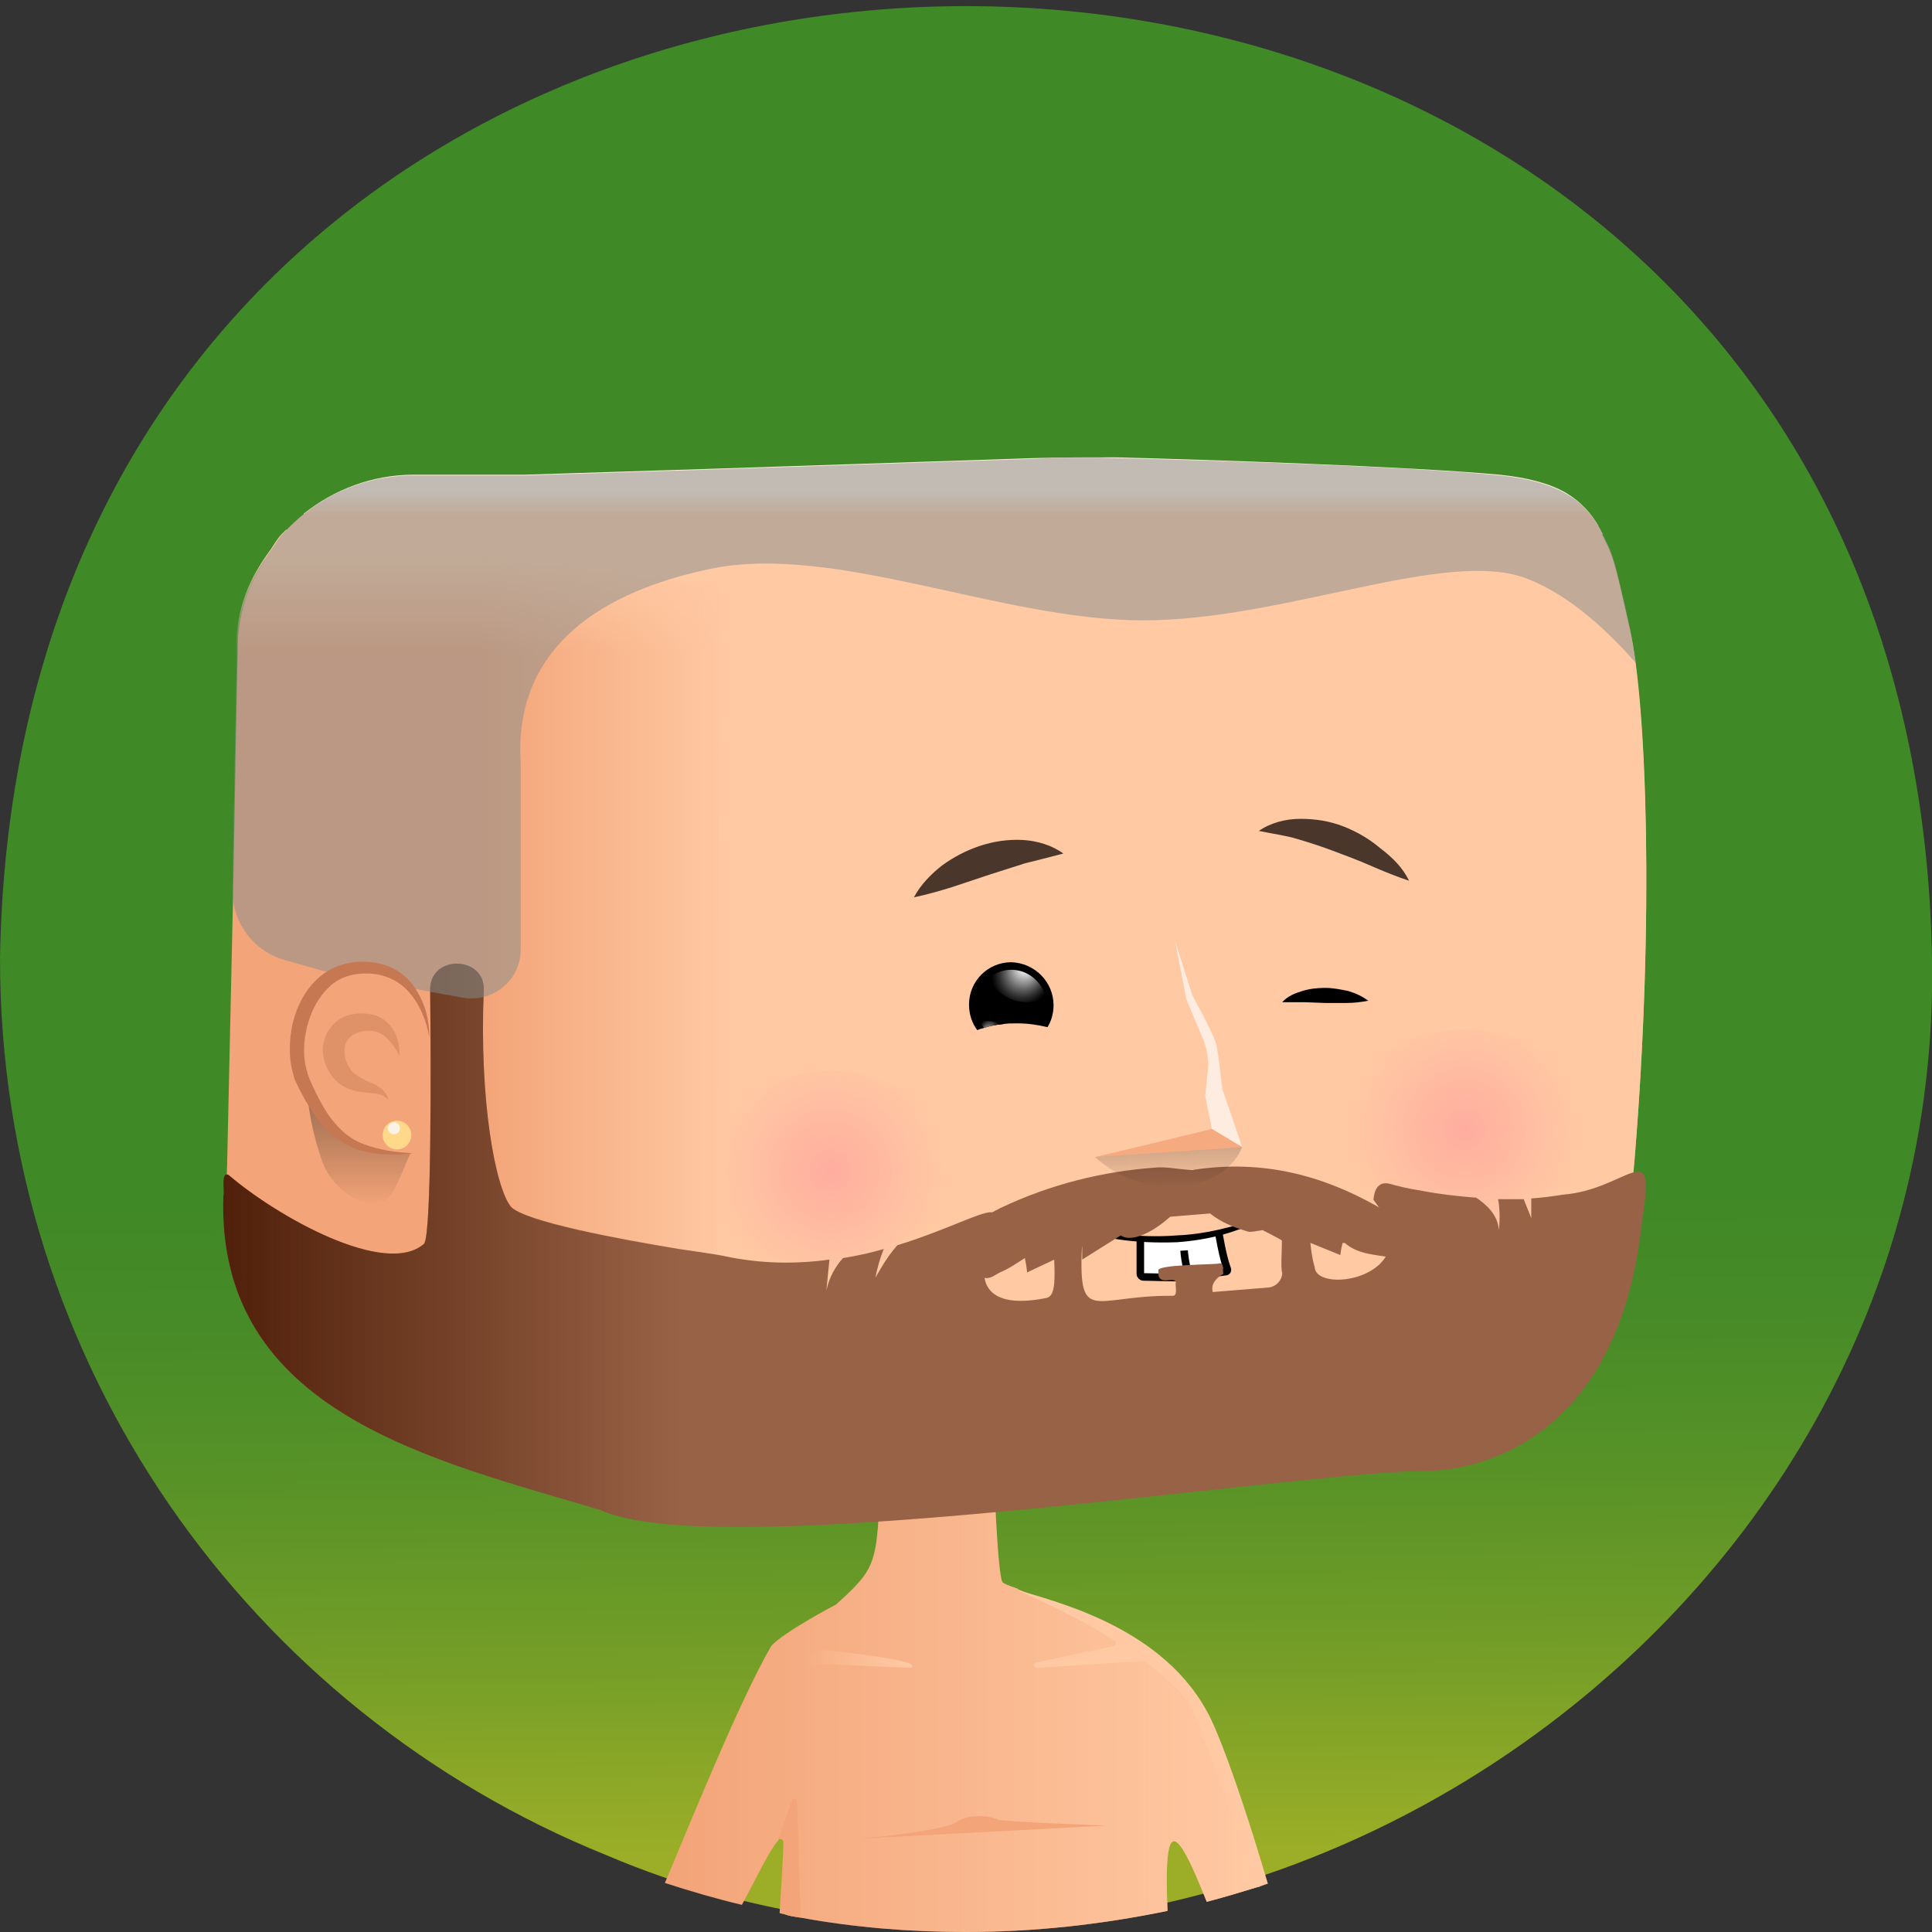 <?xml version="1.0" encoding="utf-8"?><svg xmlns="http://www.w3.org/2000/svg" viewBox="0 0 512 512"><rect x="0" y="0" width="512" height="512" fill="#333333" stroke="none"/><svg viewBox="0 0 256 256"><linearGradient id="a" x1="128.955" x2="127.035" y1="245.759" y2="9.177" gradientUnits="userSpaceOnUse"><stop offset="0" stop-color="#9cae27"/><stop offset=".008" stop-color="#99ad27"/><stop offset=".116" stop-color="#729d27"/><stop offset=".216" stop-color="#579227"/><stop offset=".303" stop-color="#468b27"/><stop offset=".369" stop-color="#408927"/></linearGradient><path fill="url(#a)" d="M256 127c1.6 89.8-95.1 153.1-175.7 118.8C33.1 226.7 0 180.8 0 127c2.8-168.2 253.1-168.3 256 0z"/></svg><svg viewBox="0 0 256 256"><path fill="#f3a478" d="M166.9 250h-.1c-2.3.7-4.6 1.4-6.9 2-4.3-10.9-5.7-10.9-5.2 1.2-8.7 1.8-17.6 2.8-26.7 2.8-7.5 0-14.8-.6-21.9-1.9-.7-.1-1.4-.2-2-.4.3-4.2.9-11.7 1.2-14.8l-2.1 4.7v.1l-.1.2c-1.2 1.3-3.2 5.6-4.8 8.5-3.4-.8-6.8-1.8-10.2-2.9 3.1-7.3 9.8-24 14.1-31.4 1.6-1.8 8.2-5.3 8.6-5.5 4.4-4 5.2-5 5.6-11.2 0-.3 0-.7.1-1.2v-.5-.6-.6-1.2-.5-.3-.6-.8l15.1-3.5s.1 5.3.4 10.2c.2 3.7.5 7.2.8 7.8.1.2.8.5 2 .9 0 0 .1 0 .1.1 24.1 9.9 25.5 15 32 39.4z"/><linearGradient id="b" x1="88.18" x2="166.86" y1="223.95" y2="223.95" gradientUnits="userSpaceOnUse"><stop offset="0" stop-color="#ffc9a3" stop-opacity="0"/><stop offset=".996" stop-color="#ffc9a3"/><stop offset="1" stop-color="#ffc9a3"/></linearGradient><path fill="url(#b)" d="M166.9 250h-.1c-2.3.7-4.6 1.4-6.9 2-4.3-10.9-5.7-10.9-5.2 1.2-8.7 1.8-17.6 2.8-26.7 2.8-7.5 0-14.8-.6-21.9-1.9-.7-.1-1.4-.2-2-.4.3-4.2.9-11.7 1.2-14.8l-2.1 4.7v.1l-.1.2c-1.2 1.3-3.2 5.6-4.8 8.5-3.4-.8-6.8-1.8-10.2-2.9 3.1-7.3 9.8-24 14.1-31.4 1.6-1.8 8.2-5.3 8.6-5.5 4.4-4 5.2-5 5.6-11.2 0-.3 0-.7.1-1.2v-.5-.6-.6-1.2-.5-.3-.6-.8l15.1-3.5s.1 5.3.4 10.2c.2 3.7.5 7.2.8 7.8.1.2.8.5 2 .9 0 0 .1 0 .1.1 24.1 9.9 25.5 15 32 39.4z"/><linearGradient id="c" x1="124.4" x2="124.4" y1="64.15" y2="56.525" gradientTransform="matrix(1 0 0 -1 0 256)" gradientUnits="userSpaceOnUse"><stop offset="0" stop-color="#f3a478"/><stop offset="1" stop-color="#f3a478" stop-opacity="0"/></linearGradient><path fill="url(#c)" d="M132.3 202.1c-1.5.9-3.5 1.6-6.1 1.7-3.9.2-6.8-.5-9.7-1.8 0-.6.3-5.9.3-6.7l15.1-3.5c.1 1.7.4 9.1.4 10.3z"/><path fill="#f3a478" d="M106.1 254.1c-.7-.1-1.4-.2-2-.4-.3-.1-.5-.1-.8-.2.2-3.4.5-7.7.5-9.4 0-.3-.3-.5-.6-.4v-.1l1.7-5c.1-.4.7-.3.7.1l.5 15.4z"/><path fill="#ffc9a3" d="M168 249.6c-.4.1-.8.3-1.2.4h-.1c-1.7-5-6.4-18-8.8-23.7-.7-1.7-3.8-4.3-6.1-6.1-.1-.1-.2-.1-.3-.1l-14.1.9c-.5 0-.5-.6-.1-.7l10.3-2.2c.3-.1.4-.5.1-.7-4.9-3.1-9.5-5.2-12.5-6.5 0 0-.1 0-.1-.1-.1 0-.1-.1-.2-.1 5.5 1.7 20.7 5.3 26.1 18.3 2.2 5.1 4.9 13.5 7 20.6z"/><linearGradient id="d" x1="106.796" x2="120.859" y1="36.169" y2="36.169" gradientTransform="matrix(1 0 0 -1 0 256)" gradientUnits="userSpaceOnUse"><stop offset="0" stop-color="#ffc9a3" stop-opacity="0"/><stop offset=".996" stop-color="#ffc9a3"/><stop offset="1" stop-color="#ffc9a3"/></linearGradient><path fill="url(#d)" d="M109.8 218.7c13.8 1.5 10.8 2.2 10.9 2.3l-9.4-.4c-.8-.1-2.6-.1-3.5 0-.5.1-1 0-.9-.6.1-.9 1.3-1.5 2.9-1.3z"/><path fill="#f3a478" d="M126.8 241.4c1.7-1.2 4.7-.7 5.4-.3.5.3 14.5.8 14.4.8l-34 1.8c0 .1 12.5-1 14.2-2.3z"/></svg><svg viewBox="0 0 256 256"><path fill="#f3a478" d="M216.6 153.5c-.2 2.2-.4 4.4-.6 6.7-3.4 34.2-28.4 33-28.4 33l-85 7.6c-2.6.2-5.2.3-7.8.2-5.2-.2-10.3-1.1-15.3-2.6-6.1-2-19.6-6.3-25.6-8.2-14.4-4.4-24.2-17.9-23.9-33l.1-3.1.8-36.1.3-16.7v-.4l.3-15.2c0-2.5.5-4.6 1.2-6.7.8-2.1 1.9-4 3.3-5.9 1.1-1.8 2.6-3.4 4.2-4.7 4-3.2 9.1-5.2 14.6-5.2h14.7l25.9 2.4c11.3.1 45.9-.1 56.6 0 11.8.3 34.7-3.6 46.6-2.4 3.9.4 6.7 1.2 8.8 2.4 2 1.1 3.4 2.6 4.3 4.4.2.3.4.7.6 1 1.2 2.2 1.5 3.2 2.6 8 .3 1.2.6 2.7 1 4.5 2.3 9.9 3.3 38.3.7 70z"/><path fill="#ffc9a3" d="M216.6 153.5c-.2 2.2-.4 4.4-.6 6.7-3.4 34.2-28.4 33-28.4 33l-85 7.6c-2.6.2-5.2.3-7.8.2l.2-36 .3-62.9.1-25.2 116.5-6.8c1.9 3.6 1.9 3.6 4.1 13.4 2.2 9.9 3.2 38.3.6 70z"/><linearGradient id="e" x1="63.105" x2="63.105" y1="86.523" y2="73.521" gradientUnits="userSpaceOnUse"><stop offset="0" stop-color="#ffc9a3" stop-opacity="0"/><stop offset="1" stop-color="#ffc9a3"/></linearGradient><path fill="url(#e)" d="M95.4 76.7l-.3 51-64.4-9.9.3-16.7v-.4l.3-15.2c.1-5 1.7-8.8 4.5-12.6.4-.6 1-1.6 1.5-2.1l.6-.6 57.5 6.5z"/><linearGradient id="f" x1="63.74" x2="96.99" y1="136.79" y2="136.79" gradientUnits="userSpaceOnUse"><stop offset="0" stop-color="#ffc9a3" stop-opacity="0"/><stop offset="1" stop-color="#ffc9a3"/></linearGradient><path fill="url(#f)" d="M97 200.9h-2.2c-5.2-.2-10.3-1.1-15.3-2.6l-15.7-5V72.6l31.7 4.1L97 200.9z"/><path fill="#ffeadc" d="M211.8 69.7l-162.6.4-9-2c4-3.2 9.1-5.2 14.6-5.2h14.7l25.3-.8 42.2-1.4c3.6-.1 7.3-.1 10.9-.1 11.8.3 38.9 1.2 50.8 2.3 3.9.4 6.7 1.2 8.8 2.4 2 1.2 3.3 2.7 4.3 4.4z"/><linearGradient id="g" x1="124.98" x2="124.98" y1="65.114" y2="68.354" gradientUnits="userSpaceOnUse"><stop offset="0" stop-color="#ffc9a3" stop-opacity="0"/><stop offset="1" stop-color="#ffc9a3"/></linearGradient><path fill="url(#g)" d="M212.4 70.8L95.5 77.7l-57.9-7.1c.1-.1.2-.3.4-.4 4.2-4.4 10.2-7.2 16.8-7.2h14.7l31.5 1.9s85.8-3.1 97.7-1.9c3.9.4 6.7 1.2 8.8 2.4 2.1 1.2 3.4 2.7 4.4 4.5.2.3.3.6.5.9z"/></svg><svg viewBox="0 0 256 256"><path fill="#fff" d="M152.1 163.9l9.4-.3 1 4.5-5.5.9h-5.9v-4z"/><path fill="#020203" d="M140.3 162c1.3.3 2.6.7 3.9.9 1.3.3 2.6.5 3.9.6 2.6.3 5.2.4 7.8.2 2.6-.1 5.2-.6 7.7-1.3l1.9-.6 1.8-.8c.3-.1.6-.2.9-.4l.9-.5 1.8-.9c-2.1 1.5-4.5 3-7 3.8-2.5.9-5.2 1.4-7.9 1.6-2.7.1-5.4 0-8-.4-2.7-.4-5.3-1.1-7.7-2.2z"/><path fill="none" stroke="#020203" stroke-miterlimit="10" d="M151.1 163.9v4.9c0 .2.2.4.4.4 1.3 0 5.2.2 6 0 0 0-.5-2-.6-3.5"/><path fill="#020203" d="M139.4 160.3c.5.4.8 1 .9 1.7 0 .3 0 .7-.1 1-.1.3-.3.6-.6.8.1-.7 0-1.1 0-1.7-.1-.6-.2-1.2-.2-1.8zM172.3 160.9c-.7-.1-1.2-.6-1.5-1.2-.3-.6-.4-1.3-.2-1.9.4.6.6 1.1.8 1.5.3.6.6 1.1.9 1.6z"/><path fill="#fff" stroke="#020203" stroke-miterlimit="10" d="M161.5 163.4s.5 3.1 1.1 4.7c.1.2 0 .4-.2.4-.8.1-2.8.4-4.7.5"/></svg><svg viewBox="0 0 256 256"><radialGradient id="h" cx="109.983" cy="155.129" r="14.904" gradientUnits="userSpaceOnUse"><stop offset="0" stop-color="#ff909b"/><stop offset="1" stop-color="#ff909b" stop-opacity="0"/></radialGradient><ellipse cx="110" cy="155.1" fill="url(#h)" opacity=".5" rx="16.4" ry="13.2"/><radialGradient id="i" cx="194.025" cy="149.642" r="14.904" gradientUnits="userSpaceOnUse"><stop offset="0" stop-color="#ff909b"/><stop offset="1" stop-color="#ff909b" stop-opacity="0"/></radialGradient><ellipse cx="194" cy="149.6" fill="url(#i)" opacity=".5" rx="16.4" ry="13.2"/></svg><svg viewBox="0 0 256 256"><path d="M139.6 133.2c0 1.1-.3 2.1-.8 2.9-1.3-.3-2.6-.5-4-.5-.7 0-1.3 0-1.9.1-1.1.1-1.9.3-2.5.5-.4.1-.7.2-.9.3-.7-.9-1.1-2.1-1.1-3.4 0-3.1 2.5-5.6 5.6-5.6 3.1.1 5.6 2.6 5.6 5.7z"/><radialGradient id="j" cx="134.779" cy="130.653" r="6.731" fx="135.977" fy="127.898" gradientUnits="userSpaceOnUse"><stop offset=".06" stop-color="#fff"/><stop offset=".206" stop-color="#a9a9a9"/><stop offset=".341" stop-color="#616161"/><stop offset=".452" stop-color="#2c2c2c"/><stop offset=".535" stop-color="#0c0c0c"/><stop offset=".581"/><stop offset="1"/></radialGradient><path fill="url(#j)" d="M138.6 132.2c-.8.4-1.6.6-2.5.6-2.2 0-4.2-1.3-5.1-3.2.8-.7 1.9-1.1 3-1.1 2.2 0 4.1 1.6 4.6 3.7z"/><radialGradient id="k" cx="131.365" cy="135.8" r="3.249" fx="132.946" fy="136.099" gradientTransform="matrix(-.256 .967 -.74 -.196 265.488 35.462)" gradientUnits="userSpaceOnUse"><stop offset=".065" stop-color="#fff"/><stop offset=".202" stop-color="#a9a9a9"/><stop offset=".33" stop-color="#616161"/><stop offset=".435" stop-color="#2c2c2c"/><stop offset=".513" stop-color="#0c0c0c"/><stop offset=".557"/></radialGradient><path fill="url(#k)" d="M132.9 135.7c-1.1.1-1.9.3-2.5.5-.2-.2-.4-.5-.6-.8.3-.1.7-.1 1-.1.8 0 1.5.2 2.1.4z"/><g><path d="M169.9 132.8c.7-.8 1.7-1.2 2.7-1.5 1-.3 2-.4 3-.4s2 .2 3 .4c1 .3 1.9.7 2.7 1.3-1 .2-2 .3-2.9.3h-2.8l-2.7-.1h-3z"/></g></svg><svg viewBox="0 0 256 256"><path fill="#986246" d="M207.1 158.3c-1.3.2-2.7.4-4.2.5v2.6l-1-2.5h-3.4c.4 2 .1 4.1.1 4.1-.1-2.1-1.8-3.5-3-4.3-2.6-.2-5.1-.5-7.1-.9-2-.3-3.5-.7-4.2-.9-2.3-.7-2.3 2.1-2.3 2.1 7.9 10.1-7.6 12.7-7.8 8.9-.8-2.5-.9-8.7-1-9.6.9-3.5-33-5.6-33.7 3.9.2 6.4.7 9.5-.9 9.8-1.6.3-8.6 1.7-8.2-4 .4-5.8 2.1-4.9 1.4-7.1-.4-1.2-5.4 1.8-12.9 4.1-1.6 1.8-2.7 4-2.9 4.3.3-1.6.7-2.8 1.1-3.8-1.7.5-3.5.9-5.4 1.2-.9 1-1.8 2.4-2.2 4.3l.4-4.1c-4.3.6-9.1.6-14.1-.5-1-.2-3.1-.5-5.8-.9-7.9-1.3-20.5-3.6-22.3-5.6-2.1-2.6-4.2-14.2-3.6-28.6.3-4.7-7.2-4.9-7.1-.1.1 9.4.2 32.3-.8 33.6-5.1 4.5-19.5-3.6-25.9-9.1-1.1-.6-.5 2.3-.7 2.7-1 28.9 28.1 35.1 50 41.7 2.3 1 5.9 1.7 10.4 2 26.3 1.8 84-7.1 98.9-7.2.8 0 25.3.6 28.7-33.3 1.9-11.5-1.8-4-10.5-3.3zm-39 12.3l-7.4.6c-.3-1.1.5-1.9 1.4-2.4-.1-.4.1-1.5-.5-1.4-.2.2-8.6.1-8.1 1-.2 2.3 2.3.5 2.3 1.6-.1.4.3 1.7-.4 1.7-10.8-.1-12.6 4.2-12-7.4 0-1.2.9-2.2 2.1-2.3l22.1-1.8c3.4-.4 1.8 6.8 2.3 8.5 0 .9-.8 1.8-1.8 1.9z"/><path fill="#986246" d="M187 167.6c-2.8-1.7-6.3-.7-8.8-2.9h-.3c-.1.4-.2.8-.3 1.6-2-.8-3.9-1.6-5.9-2.4v1.5c-1.7-1-3.2-1.8-4.4-2.4-.8.1-1.5.3-1.9.2-3.1-.9-6-2.3-7.3-5.4-3.1 4.4-7.7 7.2-9.6 5.9-1.6 1-3.2 2-5.1 3.2v-1.7c-2.4 1.1-4.8 2.2-7.3 3.4-.1-.9-.2-1.4-.3-1.9-1.1.7-2.1 1.4-3.3 1.9-.8.4-1.7 1.3-2.8.3-.1-.1-.9.3-1.3.5-1.4.6-2.9 1.1-4.3 1.7-.2-.1-.4-.2-.7-.4.4-1.4.7-2.8 1.4-4 1.6-3 4.5-5 7.7-6.6 6.7-3.2 13.7-4.9 20.7-5.4 1.4-.1 2.8.2 4.2.3.3 0 .6.1.8 0 9.2-1.4 17.1.8 24.2 4.8 2.5 1.4 4.3 3.6 4.7 6.6 0 .2 0 .5-.1 1.2z"/><linearGradient id="l" x1="29.575" x2="90" y1="164.878" y2="164.878" gradientUnits="userSpaceOnUse"><stop offset="0" stop-color="#51200A"/><stop offset="1" stop-color="#51200A" stop-opacity="0"/></linearGradient><path fill="url(#l)" d="M90 165.5v36.6c-4.5-.3-8.1-.9-10.4-2-21.9-6.6-51-12.8-50-41.7.2-.4-.4-3.3.7-2.7 6.4 5.5 20.8 13.6 25.9 9.1 1-1.3.9-24.2.8-33.6-.1-4.8 7.4-4.6 7.1.1-.6 14.4 1.5 26 3.6 28.6 1.8 1.9 14.4 4.3 22.3 5.6z"/></svg><svg x="0" y="0" version="1.1" viewBox="0 0 256 256" xml:space="preserve"><path d="M121.1 118.9c.9-1.7 2.3-3.1 3.7-4.2 1.5-1.1 3.2-2 5-2.6 1.8-.6 3.7-.9 5.7-.8 1.9.1 3.9.7 5.4 1.8-1.9.5-3.5.9-5.1 1.3-1.6.5-3.1 1-4.7 1.5l-4.8 1.6c-1.6.5-3.3 1-5.2 1.4zM186.7 116.7c-1.8-.6-3.5-1.3-5.1-2-1.6-.7-3.2-1.3-4.8-1.9-1.6-.6-3.1-1.1-4.8-1.6-1.6-.5-3.3-.7-5.2-1.1 1.6-1.1 3.6-1.6 5.5-1.6 2 0 3.9.3 5.7 1 1.8.7 3.5 1.7 4.9 2.9 1.6 1.2 3 2.6 3.8 4.3z" style="fill:#4b362c"/></svg><svg viewBox="0 0 256 256"><path fill="#868e8d" d="M216 83.3c-2.2-9.9-2.2-9.9-4.1-13.4-2-3.6-5.4-6.1-13.2-6.9-11.9-1.2-39-2-50.8-2.3-3.7-.1-7.3-.1-10.9.1l-42.2 1.4-25.3.8H54.8c-6.9 0-13.1 3-17.4 7.8-.5.5-1.1 1.6-1.5 2.1-2.8 3.8-4.4 7.5-4.5 12.6l-.3 15.2v.4l-.3 16.7c-.1 4.3 2.7 8.2 6.9 9.4l6.7 1.9 16.9 3.1c4 .7 7.7-2.3 7.7-6.4v-24.7c-.9-13.8 8.5-22.2 25-25.7s38.6 6.8 57.5 6.8c18.8 0 40.3-9.7 50.9-5.5 5.9 2.3 11 7.3 14.4 11.2-.3-1.7-.6-3.3-.8-4.6z" opacity=".51"/></svg><svg viewBox="0 0 256 256"><linearGradient id="m" x1="47.641" x2="47.641" y1="144.93" y2="159.531" gradientUnits="userSpaceOnUse"><stop offset="0" stop-color="#1d1d1b" stop-opacity=".4"/><stop offset="1" stop-opacity="0"/></linearGradient><path fill="url(#m)" d="M51.4 158.8c1.2-1.1 2.4-5.1 3.1-6.1 0 0-8.3.3-13.3-7.6-.9-1.5-.1 4.7 1.7 9.3 1.3 3.2 6 6.7 8.5 4.4z"/><path fill="#f3a579" d="M54.7 152.8c-9.4.4-11.6-4.1-14.3-9.1-2.6-5-.3-15.6 7.9-15.6s8.7 9.3 8.7 9.3"/><path fill="#c67852" d="M54.7 152.8c-2.2.3-4.5.3-6.7-.3s-4.2-2.1-5.7-3.9c-.7-.9-1.3-1.9-1.9-2.9l-.8-1.5c-.2-.5-.6-1.1-.7-1.7-.7-2.3-.6-4.7-.1-7 .6-2.3 1.7-4.5 3.6-6.1 1.9-1.6 4.5-2.2 6.8-1.9 1.2.1 2.4.5 3.4 1.1 1 .6 1.9 1.5 2.5 2.5 1.3 2 1.8 4.2 1.8 6.4-.4-2.2-1.2-4.3-2.6-5.9C53 130 51 129.1 49 129c-2-.1-4 .4-5.4 1.8-1.4 1.3-2.4 3.2-2.9 5.2s-.6 4.1 0 6c.1.5.3.9.5 1.4l.7 1.5c.5 1 1 1.9 1.6 2.8 1.2 1.7 2.7 3.2 4.7 3.9 2.1.8 4.3 1.1 6.5 1.2z"/><g opacity=".44"><path fill="#c67852" d="M52.9 139.9c-.9-1.9-2.3-3.3-3.7-3.3-.7-.1-1.6.1-2.2.4-.6.3-1 .8-1.2 1.3-.4 1.2 0 2.9 1.1 3.9.6.5 1.4.9 2.3 1.3.5.2 1 .5 1.4.8.4.4.8.9.8 1.4-.7-.8-1.6-.8-2.6-.9-1-.1-2.1-.2-3.2-.8-1.1-.6-1.9-1.6-2.4-2.8-.5-1.2-.6-2.5-.1-3.8.5-1.3 1.6-2.4 2.8-2.8 1.2-.4 2.5-.4 3.7-.1 1.2.3 2.2 1.3 2.7 2.3.5 1 .7 2.1.6 3.1z"/></g><circle cx="52.6" cy="150.4" r="1.9" fill="#ffd88a"/><circle cx="52.2" cy="149.5" r=".8" fill="#f9f2e5"/></svg><svg viewBox="0 0 256 256"><path fill="#ffece1" d="M164.6 152l-4-2.3-.9-4.5.4-4c0-1.1-.2-2.2-.6-3.3l-2.3-5.5-1.5-7.7 2.3 7.2s2.7 4.9 3.1 6.3c.4 1.4.6 4.4.9 6.2l2.6 7.6z"/><path fill="#f5aa7f" d="M145.2 153.3l15.4-3.7 4 2.4z"/><linearGradient id="n" x1="154.481" x2="154.481" y1="152.237" y2="157.441" gradientTransform="matrix(1.708 -.039 -.039 1.002 -102.945 5.734)" gradientUnits="userSpaceOnUse"><stop offset="0" stop-color="#1d1d1b" stop-opacity=".2"/><stop offset="1" stop-opacity="0"/></linearGradient><path fill="url(#n)" d="M164.6 152c-2 4.9-8.5 5.4-8.5 5.4s-6.3.3-11-4.1l19.5-1.3z"/></svg></svg>